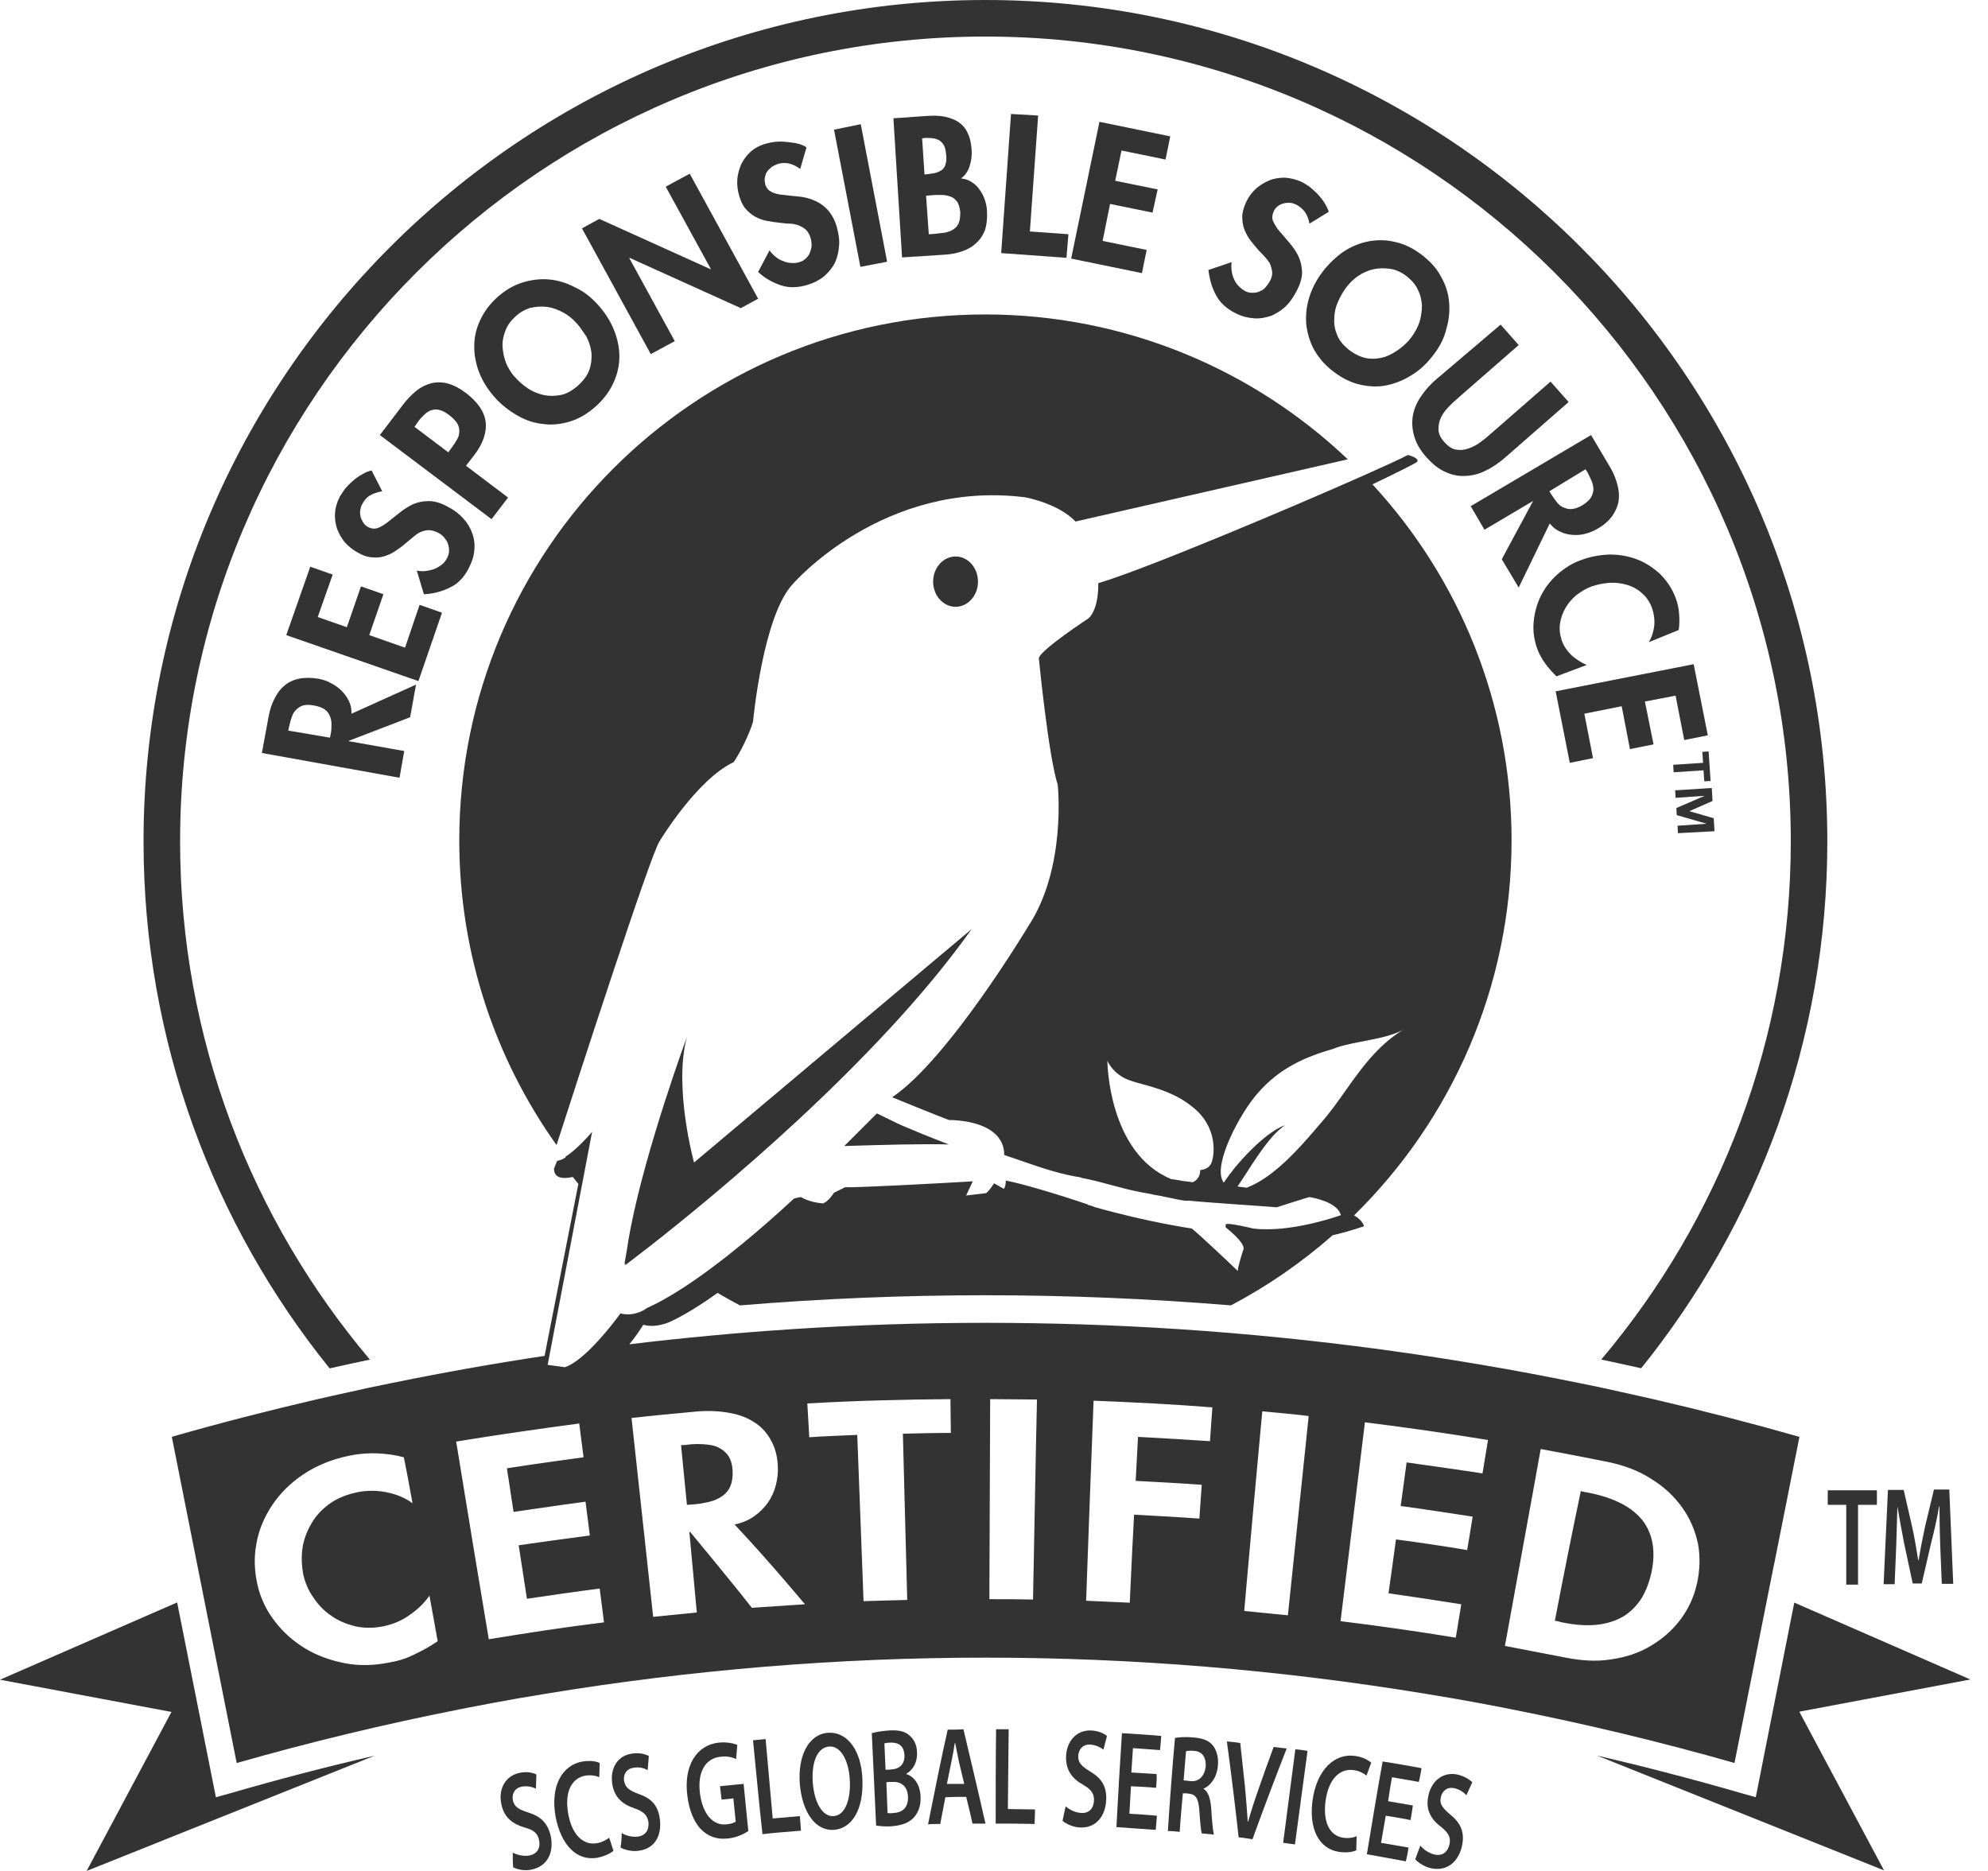 <?xml version="1.0" encoding="UTF-8"?>
<svg xmlns="http://www.w3.org/2000/svg" width="85" height="80" viewBox="0 0 85 80" fill="none">
  <g clip-path="url(#clip0_947_16970)">
    <path d="M14.885 58.335C15.194 58.267 15.504 58.2 15.815 58.135C10.755 52.147 7.7 44.414 7.7 35.979C7.7 17.006 23.152 1.563 42.134 1.563C61.117 1.563 76.568 17.006 76.568 35.979C76.568 44.408 73.523 52.142 68.464 58.133C68.713 58.185 68.96 58.239 69.209 58.293C69.53 58.362 69.851 58.432 70.171 58.505C75.144 52.335 78.13 44.501 78.13 35.979C78.132 16.149 61.974 0 42.134 0C22.294 0 6.137 16.133 6.137 35.979C6.137 44.501 9.118 52.34 14.093 58.51C14.357 58.451 14.621 58.392 14.885 58.335Z" fill="#333333"></path>
    <path d="M43.799 21.258C43.799 21.258 44.741 21.416 45.508 21.912C45.679 22.023 45.842 22.152 45.985 22.3L46.252 22.239L57.627 19.64C53.593 15.808 48.137 13.452 42.133 13.445C29.708 13.445 19.637 23.511 19.637 35.93C19.637 40.787 21.177 45.284 23.796 48.961C24.645 46.327 27.817 36.533 28.195 35.981C28.195 35.981 29.775 33.342 31.372 32.586C31.372 32.586 31.877 31.847 32.196 30.872C32.196 30.872 32.617 26.267 33.928 24.94C33.928 24.94 37.762 20.52 43.798 21.26L43.799 21.258Z" fill="#333333"></path>
    <path d="M17.536 30.668L17.788 29.273L15.031 30.517C15.031 30.315 14.997 30.13 14.913 29.962C14.829 29.794 14.728 29.66 14.594 29.525C14.459 29.391 14.308 29.29 14.14 29.206C13.972 29.105 13.787 29.055 13.602 29.021C13.299 28.971 13.013 28.971 12.778 29.021C12.542 29.072 12.324 29.172 12.156 29.324C11.988 29.458 11.853 29.643 11.735 29.878C11.618 30.097 11.534 30.366 11.483 30.651L11.197 32.197L17.082 33.256L17.284 32.113L14.913 31.693V31.676L17.536 30.668ZM14.14 31.391L14.106 31.542L12.324 31.239L12.357 31.088C12.391 30.937 12.425 30.786 12.475 30.668C12.509 30.534 12.576 30.433 12.66 30.349C12.744 30.265 12.845 30.198 12.963 30.164C13.08 30.13 13.232 30.13 13.417 30.164C13.602 30.198 13.753 30.248 13.854 30.315C13.955 30.382 14.039 30.466 14.089 30.584C14.14 30.685 14.173 30.819 14.173 30.954C14.173 31.088 14.173 31.239 14.14 31.391Z" fill="#333333"></path>
    <path d="M18.898 26.199L17.94 25.863L17.318 27.694L15.788 27.157L16.393 25.409L15.435 25.073L14.829 26.82L13.585 26.383L14.224 24.569L13.266 24.232L12.24 27.157L17.89 29.123L18.898 26.199Z" fill="#333333"></path>
    <path d="M20.024 24.333C20.159 24.064 20.26 23.812 20.277 23.543C20.31 23.291 20.277 23.039 20.192 22.804C20.108 22.569 19.991 22.367 19.806 22.165C19.621 21.964 19.402 21.796 19.133 21.661C18.831 21.493 18.562 21.426 18.326 21.426C18.074 21.426 17.855 21.476 17.654 21.561C17.452 21.661 17.267 21.779 17.099 21.913C16.931 22.048 16.763 22.182 16.611 22.3C16.46 22.418 16.309 22.518 16.174 22.569C16.04 22.619 15.888 22.619 15.737 22.535C15.653 22.485 15.586 22.434 15.535 22.35C15.485 22.266 15.434 22.182 15.418 22.098C15.401 22.014 15.384 21.913 15.401 21.829C15.418 21.729 15.434 21.645 15.485 21.561C15.569 21.392 15.687 21.258 15.838 21.174C15.989 21.09 16.157 21.04 16.342 21.006L15.888 20.115C15.754 20.149 15.619 20.199 15.485 20.283C15.35 20.351 15.216 20.451 15.098 20.552C14.98 20.653 14.863 20.771 14.762 20.888C14.678 21.006 14.594 21.123 14.526 21.241C14.409 21.476 14.341 21.695 14.325 21.93C14.308 22.165 14.341 22.384 14.409 22.602C14.493 22.821 14.594 23.006 14.745 23.191C14.896 23.359 15.081 23.51 15.3 23.628C15.502 23.745 15.687 23.812 15.871 23.829C16.056 23.846 16.224 23.846 16.393 23.796C16.561 23.745 16.729 23.678 16.88 23.577C17.032 23.476 17.2 23.359 17.351 23.224C17.452 23.14 17.553 23.056 17.654 22.972C17.755 22.888 17.855 22.804 17.973 22.754C18.091 22.703 18.209 22.67 18.326 22.67C18.444 22.67 18.578 22.703 18.713 22.77C18.814 22.821 18.915 22.888 18.982 22.972C19.049 23.056 19.116 23.14 19.15 23.241C19.184 23.342 19.201 23.443 19.201 23.543C19.201 23.661 19.167 23.762 19.116 23.863C19.049 23.98 18.982 24.081 18.881 24.148C18.78 24.232 18.679 24.283 18.562 24.333C18.444 24.367 18.326 24.401 18.192 24.417C18.057 24.434 17.939 24.417 17.822 24.401L18.124 25.409C18.528 25.392 18.898 25.291 19.234 25.123C19.57 24.972 19.823 24.703 20.024 24.333Z" fill="#333333"></path>
    <path d="M19.924 16.805C19.655 16.603 19.403 16.469 19.151 16.401C18.916 16.334 18.663 16.334 18.445 16.385C18.209 16.452 17.991 16.553 17.789 16.721C17.587 16.889 17.386 17.09 17.201 17.343L16.242 18.603L21.017 22.199L21.723 21.275L19.924 19.914L20.277 19.46C20.647 18.973 20.816 18.502 20.765 18.048C20.715 17.611 20.429 17.191 19.924 16.805ZM19.554 18.771C19.487 18.889 19.403 19.023 19.302 19.157L19.168 19.342L17.722 18.25L17.84 18.082C17.924 17.948 18.024 17.847 18.125 17.746C18.226 17.645 18.327 17.578 18.428 17.544C18.546 17.511 18.663 17.494 18.781 17.527C18.916 17.561 19.05 17.628 19.201 17.746C19.353 17.863 19.47 17.981 19.538 18.082C19.605 18.2 19.639 18.3 19.639 18.418C19.639 18.536 19.622 18.653 19.554 18.771Z" fill="#333333"></path>
    <path d="M23.472 11.949C23.085 11.915 22.715 11.966 22.329 12.083C21.959 12.201 21.606 12.402 21.269 12.705C20.933 13.007 20.698 13.327 20.529 13.696C20.361 14.049 20.277 14.419 20.277 14.806C20.277 15.192 20.345 15.562 20.496 15.948C20.647 16.318 20.866 16.671 21.169 17.007C21.454 17.326 21.791 17.578 22.144 17.78C22.497 17.982 22.867 18.099 23.253 18.133C23.64 18.183 24.01 18.133 24.397 18.015C24.767 17.898 25.136 17.679 25.473 17.377C25.809 17.074 26.061 16.738 26.229 16.368C26.398 15.999 26.482 15.629 26.482 15.242C26.482 14.856 26.398 14.469 26.246 14.1C26.095 13.713 25.859 13.36 25.574 13.041C25.271 12.705 24.951 12.453 24.582 12.285C24.229 12.1 23.859 11.982 23.472 11.949ZM25.069 14.385C25.187 14.604 25.254 14.839 25.288 15.074C25.305 15.31 25.288 15.545 25.204 15.797C25.12 16.049 24.951 16.267 24.716 16.486C24.464 16.704 24.229 16.839 23.976 16.889C23.724 16.94 23.472 16.94 23.236 16.889C23.001 16.839 22.766 16.738 22.564 16.604C22.362 16.469 22.177 16.301 22.026 16.133C21.858 15.965 21.74 15.747 21.639 15.528C21.555 15.31 21.505 15.074 21.488 14.839C21.471 14.604 21.521 14.369 21.606 14.15C21.69 13.915 21.841 13.713 22.043 13.528C22.244 13.344 22.463 13.226 22.698 13.159C22.934 13.108 23.169 13.091 23.405 13.125C23.64 13.159 23.859 13.243 24.077 13.36C24.296 13.478 24.481 13.629 24.649 13.814C24.8 13.982 24.935 14.184 25.069 14.385Z" fill="#333333"></path>
    <path d="M25.623 9.36L24.883 9.764L27.825 15.141L28.851 14.587L26.9 11.024H26.917L31.675 13.175L32.415 12.772L29.49 7.428L28.464 7.982L30.398 11.511H30.381L25.623 9.36Z" fill="#333333"></path>
    <path d="M32.785 7.36C32.835 7.276 32.903 7.226 32.97 7.159C33.054 7.091 33.138 7.058 33.222 7.024C33.407 6.957 33.575 6.957 33.743 6.991C33.911 7.041 34.063 7.108 34.214 7.226L34.483 6.302C34.365 6.218 34.231 6.167 34.08 6.134C33.928 6.1 33.76 6.083 33.609 6.066C33.457 6.05 33.289 6.05 33.138 6.066C32.987 6.083 32.835 6.117 32.718 6.15C32.482 6.218 32.264 6.335 32.096 6.486C31.927 6.638 31.793 6.823 31.692 7.024C31.608 7.226 31.541 7.444 31.524 7.68C31.507 7.915 31.541 8.15 31.608 8.385C31.675 8.604 31.759 8.789 31.877 8.923C31.995 9.058 32.129 9.175 32.28 9.259C32.432 9.343 32.6 9.41 32.785 9.444C32.97 9.478 33.172 9.511 33.373 9.528C33.491 9.545 33.626 9.562 33.76 9.562C33.895 9.562 34.012 9.595 34.13 9.629C34.248 9.679 34.349 9.73 34.449 9.814C34.533 9.898 34.601 9.999 34.651 10.15C34.685 10.268 34.702 10.385 34.702 10.486C34.702 10.587 34.668 10.688 34.634 10.789C34.601 10.889 34.533 10.973 34.466 11.041C34.382 11.125 34.298 11.175 34.18 11.209C34.063 11.242 33.945 11.259 33.827 11.242C33.71 11.242 33.592 11.209 33.474 11.158C33.356 11.125 33.256 11.057 33.155 10.973C33.054 10.889 32.97 10.805 32.903 10.704L32.415 11.629C32.701 11.898 33.037 12.082 33.39 12.2C33.743 12.318 34.13 12.301 34.517 12.183C34.802 12.099 35.055 11.965 35.256 11.797C35.441 11.629 35.609 11.427 35.71 11.209C35.811 10.973 35.862 10.738 35.879 10.469C35.895 10.2 35.845 9.931 35.761 9.646C35.66 9.326 35.509 9.091 35.34 8.923C35.172 8.755 34.987 8.637 34.769 8.553C34.567 8.469 34.349 8.419 34.13 8.402C33.911 8.385 33.693 8.352 33.508 8.335C33.306 8.318 33.138 8.285 33.003 8.217C32.869 8.15 32.768 8.049 32.718 7.881C32.701 7.797 32.684 7.696 32.701 7.612C32.718 7.528 32.734 7.444 32.785 7.36Z" fill="#333333"></path>
    <path d="M37.93 11.191L36.803 5.31L35.66 5.545L36.787 11.41L37.93 11.191Z" fill="#333333"></path>
    <path d="M41.461 7.092C41.528 6.873 41.562 6.655 41.545 6.436C41.528 6.15 41.478 5.898 41.377 5.697C41.293 5.495 41.158 5.344 40.99 5.226C40.822 5.109 40.62 5.041 40.402 4.991C40.166 4.941 39.914 4.941 39.645 4.957L38.199 5.058L38.569 11.007L40.402 10.889C40.671 10.873 40.923 10.822 41.158 10.738C41.394 10.654 41.596 10.537 41.747 10.385C41.915 10.234 42.033 10.049 42.117 9.831C42.184 9.612 42.218 9.36 42.201 9.058C42.201 8.89 42.167 8.738 42.117 8.57C42.066 8.419 41.999 8.268 41.898 8.133C41.814 7.999 41.696 7.881 41.562 7.797C41.427 7.697 41.259 7.646 41.091 7.629C41.276 7.495 41.394 7.31 41.461 7.092ZM39.427 5.915L39.578 5.898C39.696 5.898 39.813 5.898 39.914 5.915C40.015 5.932 40.099 5.966 40.183 6.016C40.251 6.066 40.318 6.134 40.368 6.234C40.419 6.335 40.435 6.453 40.452 6.604C40.469 6.755 40.469 6.89 40.435 6.991C40.419 7.092 40.368 7.176 40.301 7.243C40.234 7.293 40.15 7.344 40.049 7.377C39.948 7.411 39.813 7.428 39.679 7.444L39.528 7.461L39.427 5.915ZM40.99 9.545C40.94 9.663 40.856 9.747 40.755 9.814C40.654 9.881 40.536 9.915 40.402 9.948C40.267 9.965 40.116 9.982 39.965 9.999L39.712 10.016L39.595 8.369L39.78 8.352C39.931 8.335 40.066 8.335 40.217 8.335C40.368 8.335 40.503 8.352 40.62 8.402C40.755 8.436 40.839 8.52 40.923 8.621C40.99 8.738 41.041 8.873 41.057 9.075C41.057 9.276 41.041 9.427 40.99 9.545Z" fill="#333333"></path>
    <path d="M43.227 4.873L42.807 10.822L45.598 11.024L45.682 10.015L44.034 9.898L44.387 4.94L43.227 4.873Z" fill="#333333"></path>
    <path d="M49.834 6.822L50.036 5.831L47.009 5.209L45.799 11.057L48.825 11.679L49.027 10.687L47.144 10.301L47.463 8.721L49.279 9.091L49.498 8.099L47.682 7.73L47.951 6.436L49.834 6.822Z" fill="#333333"></path>
    <path d="M51.668 11.545C51.718 11.948 51.819 12.318 52.004 12.637C52.172 12.957 52.458 13.209 52.828 13.393C53.097 13.528 53.366 13.595 53.635 13.612C53.887 13.629 54.14 13.578 54.375 13.494C54.593 13.393 54.812 13.259 54.997 13.074C55.182 12.889 55.333 12.654 55.468 12.385C55.619 12.083 55.686 11.814 55.67 11.579C55.653 11.343 55.602 11.125 55.501 10.923C55.401 10.738 55.283 10.553 55.132 10.385C54.997 10.217 54.862 10.066 54.728 9.915C54.593 9.764 54.509 9.612 54.442 9.478C54.375 9.343 54.392 9.192 54.459 9.041C54.493 8.957 54.56 8.873 54.627 8.822C54.694 8.772 54.779 8.722 54.862 8.705C54.947 8.671 55.031 8.671 55.132 8.671C55.232 8.671 55.316 8.705 55.401 8.738C55.569 8.822 55.703 8.94 55.804 9.075C55.888 9.209 55.955 9.377 55.989 9.562L56.813 9.058C56.779 8.94 56.712 8.806 56.628 8.671C56.544 8.537 56.443 8.419 56.342 8.302C56.224 8.184 56.107 8.083 55.989 7.982C55.855 7.898 55.737 7.814 55.619 7.764C55.384 7.663 55.165 7.613 54.93 7.596C54.711 7.596 54.476 7.629 54.274 7.713C54.072 7.797 53.87 7.915 53.702 8.066C53.534 8.217 53.383 8.419 53.282 8.638C53.181 8.856 53.131 9.041 53.114 9.226C53.114 9.411 53.131 9.579 53.181 9.747C53.232 9.898 53.316 10.066 53.417 10.217C53.534 10.368 53.652 10.52 53.786 10.671C53.87 10.772 53.971 10.856 54.056 10.957C54.156 11.057 54.224 11.158 54.291 11.259C54.341 11.377 54.375 11.494 54.392 11.612C54.409 11.73 54.375 11.864 54.308 11.999C54.257 12.099 54.19 12.183 54.123 12.268C54.056 12.351 53.971 12.419 53.87 12.452C53.77 12.503 53.669 12.52 53.568 12.52C53.45 12.52 53.349 12.503 53.248 12.452C53.148 12.402 53.047 12.318 52.963 12.234C52.879 12.15 52.811 12.049 52.761 11.931C52.71 11.831 52.677 11.696 52.66 11.579C52.643 11.461 52.643 11.326 52.66 11.209L51.668 11.545Z" fill="#333333"></path>
    <path d="M59.318 16.469C59.704 16.385 60.057 16.234 60.394 16.015C60.747 15.797 61.033 15.511 61.302 15.158C61.571 14.805 61.756 14.435 61.84 14.066C61.957 13.679 61.991 13.293 61.957 12.906C61.924 12.52 61.806 12.167 61.604 11.814C61.419 11.461 61.134 11.159 60.781 10.89C60.427 10.621 60.057 10.436 59.671 10.352C59.284 10.251 58.897 10.251 58.528 10.318C58.158 10.386 57.788 10.537 57.451 10.755C57.115 10.991 56.812 11.276 56.544 11.629C56.275 11.982 56.09 12.352 55.972 12.738C55.854 13.125 55.821 13.511 55.854 13.898C55.905 14.268 56.005 14.637 56.207 14.99C56.409 15.326 56.678 15.646 57.048 15.914C57.401 16.183 57.788 16.368 58.174 16.452C58.561 16.536 58.948 16.553 59.318 16.469ZM57.182 14.351C57.081 14.116 57.031 13.881 57.048 13.629C57.048 13.394 57.098 13.158 57.199 12.923C57.3 12.688 57.418 12.486 57.552 12.301C57.704 12.1 57.872 11.932 58.074 11.797C58.275 11.663 58.494 11.562 58.729 11.511C58.965 11.461 59.2 11.461 59.435 11.495C59.671 11.528 59.906 11.629 60.125 11.797C60.343 11.965 60.511 12.15 60.612 12.368C60.73 12.587 60.781 12.822 60.797 13.057C60.797 13.293 60.764 13.528 60.696 13.763C60.612 13.999 60.511 14.2 60.36 14.402C60.226 14.587 60.057 14.755 59.856 14.906C59.654 15.057 59.452 15.175 59.217 15.259C58.998 15.326 58.746 15.36 58.494 15.326C58.242 15.293 57.973 15.175 57.72 14.99C57.468 14.805 57.283 14.587 57.182 14.351Z" fill="#333333"></path>
    <path d="M60.983 19.543C61.252 19.846 61.521 20.064 61.807 20.182C62.093 20.316 62.378 20.367 62.664 20.35C62.967 20.333 63.253 20.266 63.538 20.114C63.824 19.98 64.11 19.778 64.379 19.543L67.069 17.19L66.296 16.317L63.774 18.518C63.639 18.636 63.488 18.77 63.32 18.888C63.152 19.022 62.984 19.106 62.799 19.173C62.614 19.241 62.446 19.257 62.261 19.224C62.093 19.207 61.924 19.089 61.756 18.904C61.588 18.72 61.504 18.535 61.504 18.35C61.504 18.165 61.538 17.997 61.622 17.829C61.706 17.661 61.824 17.51 61.975 17.358C62.126 17.207 62.278 17.073 62.412 16.955L64.934 14.754L64.161 13.88L61.454 16.182C61.168 16.417 60.949 16.669 60.764 16.938C60.579 17.207 60.462 17.476 60.411 17.762C60.361 18.047 60.378 18.333 60.462 18.636C60.546 18.938 60.714 19.241 60.983 19.543Z" fill="#333333"></path>
    <path d="M64.211 23.913L64.934 25.123L66.262 22.384C66.397 22.552 66.548 22.669 66.716 22.736C66.884 22.821 67.053 22.854 67.237 22.871C67.422 22.888 67.607 22.871 67.792 22.821C67.977 22.77 68.145 22.703 68.314 22.602C68.583 22.451 68.784 22.266 68.936 22.064C69.07 21.863 69.171 21.644 69.205 21.426C69.238 21.207 69.222 20.972 69.154 20.72C69.087 20.468 68.986 20.216 68.835 19.964L68.028 18.602L62.883 21.644L63.471 22.652L65.539 21.426V21.443L64.211 23.913ZM67.792 20.065L67.876 20.199C67.944 20.333 68.011 20.468 68.061 20.585C68.112 20.72 68.129 20.838 68.129 20.955C68.112 21.073 68.078 21.191 68.011 21.291C67.944 21.392 67.826 21.493 67.675 21.594C67.507 21.695 67.372 21.745 67.237 21.762C67.12 21.779 67.002 21.762 66.884 21.711C66.767 21.678 66.666 21.594 66.582 21.493C66.498 21.392 66.414 21.274 66.33 21.14L66.246 21.006L67.792 20.065Z" fill="#333333"></path>
    <path d="M66.077 28.383C66.211 28.567 66.379 28.752 66.548 28.92L67.842 28.433C67.607 28.332 67.405 28.198 67.203 28.03C67.018 27.845 66.867 27.643 66.783 27.408C66.699 27.156 66.665 26.921 66.699 26.669C66.733 26.433 66.817 26.198 66.934 25.996C67.052 25.795 67.203 25.61 67.405 25.442C67.607 25.291 67.826 25.156 68.061 25.072C68.313 24.988 68.565 24.938 68.817 24.921C69.07 24.904 69.322 24.938 69.557 25.005C69.793 25.072 70.011 25.19 70.196 25.358C70.398 25.526 70.532 25.727 70.633 25.996C70.717 26.232 70.751 26.484 70.734 26.736C70.701 26.988 70.633 27.24 70.499 27.458L71.777 26.938C71.81 26.702 71.81 26.484 71.793 26.248C71.777 26.013 71.726 25.778 71.642 25.559C71.491 25.156 71.255 24.82 70.97 24.534C70.667 24.265 70.347 24.047 69.978 23.913C69.624 23.778 69.221 23.711 68.817 23.711C68.414 23.728 68.01 23.795 67.607 23.946C67.22 24.081 66.884 24.299 66.581 24.568C66.279 24.837 66.043 25.156 65.875 25.492C65.707 25.845 65.606 26.215 65.573 26.601C65.539 26.988 65.589 27.374 65.741 27.778C65.825 27.996 65.942 28.198 66.077 28.383Z" fill="#333333"></path>
    <path d="M69.691 32.03L70.7 31.829L70.33 29.997L71.642 29.745L72.012 31.644L73.02 31.442L72.415 28.4L66.514 29.56L67.119 32.618L68.111 32.417L67.741 30.518L69.338 30.198L69.691 32.03Z" fill="#333333"></path>
    <path d="M72.785 32.148L72.819 32.618L71.541 32.702L71.558 33.022L72.836 32.938L72.869 33.408L73.138 33.391L73.054 32.131L72.785 32.148Z" fill="#333333"></path>
    <path d="M73.189 33.693L71.625 33.794L71.642 34.114L72.886 34.029L71.675 34.55L71.692 34.853L72.97 35.223L71.726 35.307L71.743 35.626L73.306 35.542L73.273 34.987L72.23 34.685L73.222 34.248L73.189 33.693Z" fill="#333333"></path>
    <path d="M9.231 76.848L7.574 68.518L0 71.823L7.331 73.201L3.704 79.999L16.02 75.07C13.948 75.549 11.887 76.085 9.836 76.68L9.231 76.848Z" fill="#333333"></path>
    <path d="M76.961 73.196L76.954 73.185L84.246 71.813L76.717 68.526L75.071 76.847L74.466 76.678C72.419 76.085 70.361 75.549 68.295 75.07L80.554 79.975L76.937 73.2L76.961 73.195V73.196Z" fill="#333333"></path>
    <path d="M66.783 69.37C67.355 69.487 67.859 69.521 68.296 69.471C68.734 69.42 69.087 69.302 69.406 69.118C69.709 68.933 69.961 68.681 70.163 68.378C70.364 68.059 70.499 67.706 70.6 67.286C70.802 66.378 70.684 65.622 70.247 65.034C69.793 64.446 69.019 64.043 67.91 63.824C67.809 63.807 67.691 63.79 67.59 63.757C67.203 65.605 66.834 67.454 66.481 69.302C66.581 69.319 66.682 69.336 66.783 69.37Z" fill="#333333"></path>
    <path d="M31.137 62.245C31.036 62.093 30.885 61.976 30.716 61.892C30.548 61.807 30.346 61.774 30.111 61.757C29.893 61.74 29.64 61.74 29.388 61.774C29.304 61.791 29.203 61.791 29.119 61.791C29.203 62.631 29.287 63.488 29.371 64.345C29.455 64.345 29.54 64.328 29.623 64.328C29.893 64.311 30.128 64.261 30.346 64.211C30.565 64.16 30.75 64.059 30.901 63.959C31.053 63.841 31.17 63.706 31.238 63.522C31.305 63.354 31.338 63.135 31.322 62.866C31.305 62.597 31.238 62.396 31.137 62.245Z" fill="#333333"></path>
    <path d="M75.859 66.868L76.938 61.438C74.882 60.852 72.814 60.319 70.739 59.838C70.267 59.729 69.794 59.625 69.322 59.521C68.997 59.45 68.673 59.375 68.347 59.306C68.088 59.25 67.829 59.202 67.57 59.148C61.897 57.985 56.172 57.214 50.427 56.835C44.904 56.472 39.365 56.472 33.842 56.835C31.527 56.988 29.215 57.202 26.908 57.481C27.135 57.202 27.305 56.956 27.404 56.805C27.468 56.708 27.505 56.647 27.505 56.647C28.144 56.815 28.766 56.462 28.766 56.462C29.035 56.333 29.314 56.177 29.6 56.002C29.955 55.787 30.318 55.543 30.681 55.283C30.994 55.468 31.313 55.646 31.636 55.817C38.624 55.239 45.644 55.239 52.631 55.817C54.2 54.989 55.659 53.979 56.981 52.817C57.754 52.641 58.324 52.429 58.324 52.429C58.255 52.233 58.09 52.083 57.895 51.969C62.052 47.889 64.629 42.21 64.629 35.927C64.629 30.058 62.375 24.715 58.682 20.71C59.816 20.167 60.567 19.789 60.594 19.744C60.695 19.576 60.207 19.458 60.207 19.458L60.162 19.47C59.923 19.601 59.249 19.912 58.318 20.325C55.109 21.75 48.863 24.38 46.957 24.936C46.957 24.936 47.007 25.978 46.553 26.432C46.553 26.432 44.451 27.81 44.418 28.146C44.418 28.146 44.821 32.297 45.225 33.557C45.225 33.557 45.611 37.12 43.964 39.607C43.964 39.607 40.551 45.304 38.146 46.917C38.146 46.917 38.615 47.11 39.15 47.325C39.71 47.552 40.342 47.806 40.584 47.892C40.584 47.892 41.857 47.865 42.531 48.467C42.773 48.683 42.938 48.979 42.938 49.388C43.249 49.49 43.56 49.599 43.873 49.707C44.641 49.971 45.416 50.226 46.217 50.345L46.234 50.362C47.226 50.547 48.083 50.883 49.193 51.051C49.344 51.102 49.596 51.118 49.764 51.169C50 51.202 50.689 51.387 50.824 51.337C51.362 51.404 54.27 51.589 54.59 51.623C54.59 51.623 55.784 51.236 55.985 51.186C55.985 51.186 56.814 51.303 57.178 51.693C57.25 51.77 57.305 51.858 57.331 51.959C57.331 51.959 55.212 52.732 53.581 52.53C53.581 52.53 52.421 52.244 52.404 52.362V52.48C52.404 52.48 53.279 53.152 53.161 53.437C53.161 53.437 53.065 53.718 52.996 53.979C52.957 54.126 52.925 54.266 52.925 54.345C52.925 54.345 52.036 53.496 51.417 52.933C51.229 52.762 51.064 52.617 50.958 52.53C50.958 52.53 49.092 52.261 46.839 51.623L46.738 51.589C46.671 51.555 46.587 51.538 46.519 51.522V51.505C45.292 51.085 43.661 50.597 43.005 50.48C43.005 50.648 42.972 50.782 42.921 50.833L42.501 50.597C42.501 50.597 42.316 50.9 42.165 51.017L42.054 51.031L41.307 51.118L41.329 51.073L41.593 50.513C39.878 50.614 36.7 50.782 36.129 50.766L35.658 51.001C35.658 51.001 35.456 51.337 35.204 51.455C35.204 51.455 34.666 51.438 34.246 51.186C34.145 51.202 34.044 51.219 33.943 51.253C33.42 51.739 31.604 53.412 29.75 54.701C29.04 55.195 28.324 55.632 27.672 55.925C27.672 55.925 27.167 56.328 26.528 56.16C26.528 56.16 26.473 56.237 26.379 56.361C26.263 56.516 26.084 56.745 25.871 56.995C25.676 57.224 25.454 57.472 25.22 57.699C24.864 58.047 24.487 58.348 24.156 58.46L23.416 58.36L23.495 57.944L23.616 57.308L23.729 56.719L24.931 50.418L25.301 48.475L25.316 48.394C25.316 48.394 24.711 49.127 24.168 49.465C24.174 49.473 24.181 49.482 24.188 49.49C24.058 49.567 23.934 49.623 23.82 49.638C23.735 49.856 23.685 49.974 23.685 49.974C23.702 50.327 23.954 50.394 24.29 50.361C24.358 50.344 24.425 50.344 24.492 50.327C24.593 50.461 24.795 50.697 24.727 50.629L23.525 56.75L23.409 57.34L23.285 57.976C21.084 58.307 18.89 58.699 16.704 59.146C16.386 59.212 16.069 59.276 15.752 59.343C15.482 59.4 15.211 59.462 14.94 59.523C14.473 59.625 14.004 59.727 13.538 59.837C11.465 60.317 9.4 60.848 7.346 61.437L8.425 66.863L10.12 75.385C13.262 74.487 16.432 73.726 19.619 73.096C19.73 73.074 19.84 73.05 19.951 73.029C20.674 72.887 21.397 72.755 22.12 72.627C22.138 72.624 22.157 72.62 22.175 72.617C22.558 72.55 22.944 72.487 23.327 72.424C29.558 71.398 35.848 70.879 42.131 70.879C48.414 70.879 54.699 71.398 60.923 72.42C61.319 72.486 61.714 72.55 62.109 72.618C62.142 72.624 62.176 72.63 62.21 72.635C62.881 72.753 63.551 72.877 64.221 73.007C64.349 73.032 64.476 73.059 64.604 73.084C67.809 73.716 70.998 74.481 74.161 75.383L75.856 66.865L75.859 66.868ZM50.07 50.414C47.364 49.288 47.347 45.356 47.347 45.356C47.347 45.356 47.532 45.827 48.103 46.112C48.159 46.139 48.224 46.164 48.292 46.19C48.396 46.227 48.51 46.262 48.636 46.299C49.206 46.46 49.976 46.638 50.681 47.105C50.782 47.173 50.881 47.243 50.978 47.324C52.038 48.147 51.937 49.29 51.819 49.66C51.718 50.029 51.315 50.029 51.315 50.029C51.315 50.029 51.348 50.399 50.995 50.55C50.76 50.517 50.592 50.5 50.592 50.5C50.457 50.478 50.351 50.456 50.242 50.438C50.187 50.429 50.131 50.421 50.07 50.416V50.414ZM53.299 50.784C53.243 50.777 53.191 50.77 53.139 50.764C53.065 50.754 52.991 50.744 52.912 50.733C52.981 50.633 53.051 50.525 53.126 50.413C53.647 49.614 54.284 48.554 54.946 48.112C54.516 48.258 53.985 48.678 53.494 49.166C53.238 49.419 52.996 49.688 52.782 49.95C52.639 50.127 52.51 50.297 52.401 50.455C52.374 50.493 52.347 50.532 52.324 50.567C52.303 50.54 52.286 50.512 52.271 50.481C52.081 50.098 52.271 49.372 52.603 48.638C52.927 47.92 53.384 47.193 53.753 46.771C54.711 45.645 55.871 45.175 56.981 44.855C57.838 44.502 59.335 44.469 60.108 43.965C59.58 44.27 59.143 44.647 58.756 45.062C57.89 45.991 57.283 47.104 56.493 47.998C55.994 48.581 55.365 49.329 54.664 49.929C54.282 50.255 53.88 50.534 53.463 50.718C53.408 50.744 53.354 50.767 53.299 50.789V50.784ZM68.683 62.497C69.423 62.648 70.062 62.883 70.6 63.236C71.155 63.572 71.592 63.993 71.928 64.463C72.264 64.934 72.483 65.455 72.6 66.009C72.701 66.564 72.685 67.152 72.55 67.74C72.416 68.328 72.163 68.849 71.81 69.303C71.457 69.757 71.037 70.109 70.549 70.395C70.062 70.681 69.507 70.866 68.901 70.95C68.296 71.051 67.657 71.017 66.968 70.883C66.094 70.715 65.219 70.546 64.345 70.378C64.663 68.621 64.987 66.851 65.31 65.08C65.426 64.446 65.54 63.814 65.655 63.181C65.729 62.774 65.803 62.366 65.875 61.959C66.188 62.015 66.501 62.075 66.812 62.134C67.319 62.23 67.826 62.327 68.328 62.428C68.446 62.452 68.565 62.475 68.683 62.499V62.497ZM10.962 66.009C11.063 65.421 11.299 64.866 11.635 64.362C11.971 63.858 12.425 63.404 12.98 63.035C13.535 62.665 14.191 62.396 14.93 62.245C15.179 62.193 15.426 62.163 15.67 62.149C15.823 62.141 15.974 62.137 16.124 62.144C16.527 62.161 16.897 62.211 17.267 62.312C17.378 62.848 17.476 63.386 17.573 63.922C17.595 64.041 17.617 64.159 17.639 64.278C17.32 64.043 16.95 63.892 16.529 63.808C16.109 63.724 15.689 63.724 15.268 63.808C14.797 63.909 14.394 64.077 14.075 64.312C13.755 64.547 13.486 64.833 13.301 65.169C13.116 65.488 12.982 65.841 12.931 66.211C12.881 66.581 12.898 66.95 12.965 67.32C13.049 67.673 13.183 68.009 13.402 68.311C13.604 68.614 13.856 68.883 14.159 69.084C14.461 69.303 14.797 69.437 15.184 69.538C15.571 69.622 15.974 69.622 16.395 69.538C16.798 69.454 17.168 69.303 17.521 69.051C17.858 68.816 18.143 68.547 18.362 68.227C18.48 68.883 18.597 69.538 18.715 70.177C18.395 70.395 18.059 70.58 17.74 70.731C17.42 70.899 17.05 71.017 16.664 71.084C15.991 71.219 15.352 71.236 14.747 71.118C14.142 71 13.57 70.799 13.066 70.496C12.561 70.194 12.124 69.807 11.771 69.353C11.401 68.883 11.149 68.362 11.014 67.79C10.88 67.202 10.846 66.614 10.964 66.009H10.962ZM20.899 70.093C20.672 68.733 20.445 67.377 20.221 66.023C20.126 65.441 20.032 64.856 19.936 64.275C19.875 63.909 19.816 63.542 19.756 63.178C19.687 62.759 19.618 62.342 19.551 61.924C19.535 61.83 19.519 61.736 19.503 61.64C21.252 61.354 23.001 61.102 24.766 60.867C24.833 61.354 24.884 61.825 24.951 62.312C23.841 62.463 22.748 62.615 21.672 62.783C21.725 63.1 21.772 63.418 21.819 63.736C21.864 64.04 21.91 64.344 21.958 64.648C22.278 64.601 22.597 64.554 22.918 64.508C23.625 64.406 24.331 64.303 25.035 64.211C25.102 64.698 25.153 65.169 25.22 65.656C25.091 65.673 24.959 65.692 24.83 65.708C24.403 65.766 23.974 65.823 23.546 65.881C23.162 65.933 22.779 65.989 22.397 66.044C22.323 66.055 22.249 66.065 22.177 66.076C22.249 66.55 22.322 67.016 22.394 67.48C22.439 67.774 22.485 68.068 22.53 68.362C23.556 68.211 24.598 68.059 25.64 67.925C25.708 68.412 25.758 68.883 25.825 69.37C24.178 69.572 22.53 69.824 20.899 70.093ZM32.147 68.748C31.909 68.444 31.668 68.142 31.424 67.841C30.866 67.147 30.298 66.46 29.728 65.77C29.654 65.681 29.581 65.592 29.508 65.505H29.474C29.484 65.618 29.496 65.73 29.506 65.844C29.566 66.508 29.629 67.174 29.691 67.841C29.726 68.211 29.761 68.579 29.793 68.95C29.171 69.017 28.549 69.068 27.927 69.135C27.882 68.703 27.833 68.273 27.786 67.841C27.737 67.384 27.687 66.928 27.638 66.473C27.424 64.522 27.211 62.573 27.002 60.632C27.893 60.531 28.801 60.447 29.692 60.363C30.197 60.312 30.668 60.329 31.088 60.396C31.525 60.464 31.878 60.581 32.198 60.783C32.517 60.968 32.753 61.22 32.938 61.539C33.123 61.858 33.24 62.228 33.257 62.699C33.274 62.968 33.24 63.236 33.173 63.505C33.106 63.774 32.988 64.026 32.837 64.245C32.685 64.463 32.483 64.665 32.248 64.833C32.013 65.001 31.727 65.118 31.407 65.186C31.419 65.198 31.429 65.209 31.441 65.221C32.245 66.076 33.017 66.952 33.776 67.841C33.992 68.093 34.205 68.343 34.419 68.597L32.149 68.748H32.147ZM36.922 68.463C36.916 68.256 36.907 68.048 36.899 67.841C36.848 66.458 36.794 65.075 36.742 63.692C36.712 62.912 36.682 62.132 36.653 61.354C35.964 61.388 35.291 61.405 34.602 61.455C34.568 60.968 34.552 60.48 34.518 60.01C36.552 59.892 38.604 59.842 40.638 59.825C40.638 60.312 40.655 60.8 40.655 61.27C39.982 61.27 39.293 61.287 38.604 61.304C38.622 61.941 38.637 62.576 38.654 63.213C38.693 64.755 38.733 66.298 38.775 67.841C38.78 68.031 38.785 68.222 38.79 68.412C38.168 68.429 37.546 68.446 36.924 68.463H36.922ZM44.169 68.395C43.547 68.379 42.925 68.379 42.303 68.379C42.303 68.199 42.303 68.021 42.304 67.841C42.314 66.028 42.319 64.218 42.326 62.41C42.33 61.547 42.331 60.684 42.336 59.825C43.009 59.825 43.664 59.842 44.337 59.842C44.32 60.58 44.305 61.316 44.29 62.052C44.25 63.981 44.213 65.908 44.179 67.841C44.176 68.026 44.172 68.211 44.169 68.395ZM48.305 68.53C47.683 68.496 47.061 68.48 46.439 68.446C46.446 68.244 46.454 68.043 46.461 67.841C46.533 65.787 46.609 63.739 46.689 61.687C46.713 61.089 46.735 60.492 46.758 59.892C48.456 59.959 50.138 60.043 51.836 60.178C51.811 60.554 51.784 60.922 51.758 61.294C51.75 61.403 51.743 61.512 51.735 61.623C50.772 61.561 49.823 61.5 48.889 61.452C48.811 61.448 48.734 61.443 48.658 61.438C48.658 61.448 48.658 61.46 48.656 61.47C48.623 62.082 48.591 62.709 48.557 63.32C49.499 63.371 50.44 63.421 51.382 63.488C51.348 63.976 51.315 64.446 51.281 64.934C50.356 64.866 49.415 64.816 48.49 64.766C48.434 65.796 48.382 66.816 48.337 67.841C48.327 68.071 48.315 68.3 48.305 68.53ZM55.064 69.068C54.442 69 53.82 68.95 53.198 68.883C53.228 68.535 53.26 68.189 53.29 67.841C53.484 65.661 53.68 63.478 53.884 61.289C53.912 60.974 53.941 60.66 53.971 60.346C54.644 60.413 55.299 60.464 55.955 60.548C55.927 60.822 55.898 61.097 55.869 61.371C55.642 63.527 55.419 65.683 55.194 67.841C55.15 68.249 55.109 68.659 55.066 69.068H55.064ZM57.317 69.32C57.379 68.826 57.438 68.333 57.499 67.841C57.756 65.745 58.01 63.653 58.269 61.557C58.299 61.31 58.329 61.065 58.359 60.816C60.125 61.035 61.873 61.287 63.622 61.573C63.538 62.043 63.471 62.531 63.387 63.001C62.83 62.915 62.277 62.835 61.726 62.756C61.196 62.68 60.668 62.606 60.142 62.531L59.889 64.396C60.915 64.53 61.941 64.698 62.966 64.85C62.882 65.337 62.815 65.808 62.731 66.278C61.722 66.11 60.713 65.959 59.688 65.824C59.599 66.501 59.499 67.167 59.409 67.841C59.395 67.937 59.382 68.031 59.368 68.127C60.411 68.278 61.436 68.429 62.479 68.597C62.395 69.068 62.328 69.555 62.243 70.025C60.612 69.757 58.965 69.521 57.317 69.32Z" fill="#333333"></path>
    <path d="M22.597 77.504C22.177 77.369 21.992 77.269 21.924 76.966C21.891 76.731 21.975 76.462 22.311 76.395C22.58 76.344 22.799 76.428 22.916 76.479C22.916 76.277 22.933 76.075 22.933 75.874C22.765 75.79 22.513 75.739 22.21 75.806C21.588 75.941 21.302 76.512 21.437 77.151C21.555 77.722 21.924 77.991 22.429 78.142C22.816 78.243 23.001 78.394 23.051 78.697C23.118 79.016 22.967 79.268 22.648 79.336C22.395 79.386 22.126 79.319 21.924 79.218C21.924 79.436 21.924 79.638 21.941 79.84C22.11 79.941 22.446 80.008 22.732 79.941C23.438 79.789 23.673 79.184 23.555 78.546C23.438 77.974 23.135 77.672 22.597 77.504Z" fill="#333333"></path>
    <path d="M25.522 78.814C24.917 78.915 24.446 78.427 24.295 77.553C24.127 76.612 24.446 76.024 25.035 75.923C25.27 75.89 25.472 75.923 25.623 75.99C25.623 75.789 25.64 75.587 25.64 75.386C25.522 75.318 25.27 75.268 24.917 75.318C24.026 75.47 23.521 76.377 23.757 77.688C23.992 78.898 24.665 79.587 25.539 79.436C25.875 79.368 26.128 79.234 26.229 79.133C26.161 78.948 26.111 78.746 26.044 78.579C25.926 78.679 25.724 78.78 25.522 78.814Z" fill="#333333"></path>
    <path d="M27.322 76.714C26.918 76.563 26.733 76.445 26.683 76.143C26.649 75.907 26.75 75.639 27.087 75.588C27.355 75.538 27.574 75.622 27.692 75.689C27.709 75.487 27.725 75.286 27.742 75.084C27.574 75 27.339 74.933 27.019 74.983C26.397 75.067 26.078 75.622 26.178 76.277C26.263 76.849 26.616 77.151 27.12 77.319C27.507 77.454 27.675 77.605 27.725 77.907C27.759 78.243 27.608 78.479 27.288 78.529C27.036 78.563 26.767 78.495 26.582 78.378C26.582 78.596 26.565 78.798 26.532 78.999C26.717 79.1 27.036 79.184 27.322 79.134C28.045 79.033 28.297 78.428 28.213 77.79C28.146 77.218 27.86 76.899 27.322 76.714Z" fill="#333333"></path>
    <path d="M30.785 76.377C30.802 76.562 30.835 76.764 30.852 76.949C31.02 76.932 31.188 76.915 31.356 76.898C31.39 77.218 31.424 77.554 31.457 77.89C31.39 77.94 31.256 77.99 31.071 78.007C30.499 78.075 30.045 77.587 29.927 76.68C29.81 75.739 30.18 75.184 30.802 75.117C31.104 75.083 31.306 75.134 31.474 75.218C31.491 75.016 31.508 74.814 31.524 74.613C31.373 74.546 31.087 74.478 30.734 74.512C29.776 74.613 29.221 75.52 29.389 76.781C29.456 77.385 29.675 77.906 29.961 78.209C30.28 78.528 30.65 78.663 31.121 78.612C31.491 78.579 31.827 78.411 31.995 78.293C31.928 77.621 31.861 76.949 31.794 76.276C31.457 76.31 31.121 76.344 30.785 76.377Z" fill="#333333"></path>
    <path d="M33.038 77.756C32.937 76.63 32.836 75.487 32.735 74.361C32.55 74.378 32.365 74.395 32.197 74.412C32.332 75.756 32.45 77.084 32.601 78.428C33.139 78.361 33.694 78.327 34.248 78.277C34.232 78.058 34.215 77.857 34.198 77.655C33.811 77.689 33.425 77.722 33.038 77.756Z" fill="#333333"></path>
    <path d="M35.409 74.092C34.585 74.142 34.098 75.067 34.199 76.293C34.3 77.47 34.854 78.293 35.645 78.243C36.418 78.192 36.939 77.386 36.872 76.041C36.822 74.899 36.267 74.041 35.409 74.092ZM35.645 77.655C35.157 77.688 34.821 77.066 34.754 76.243C34.686 75.403 34.922 74.714 35.46 74.68C35.981 74.647 36.3 75.352 36.334 76.109C36.384 76.949 36.132 77.621 35.645 77.655Z" fill="#333333"></path>
    <path d="M38.755 75.857V75.84C39.058 75.672 39.226 75.319 39.209 74.949C39.209 74.613 39.074 74.361 38.889 74.21C38.688 74.025 38.435 73.975 38.049 73.991C37.746 74.008 37.444 74.058 37.275 74.109C37.343 75.42 37.393 76.747 37.46 78.058C37.578 78.075 37.797 78.109 38.082 78.092C38.587 78.058 38.906 77.924 39.108 77.672C39.276 77.47 39.377 77.184 39.36 76.831C39.343 76.277 39.058 75.957 38.755 75.857ZM37.864 75.672C37.847 75.302 37.83 74.932 37.813 74.546C37.864 74.529 37.965 74.512 38.116 74.512C38.452 74.512 38.654 74.68 38.671 75.05C38.688 75.403 38.486 75.638 38.133 75.655C38.049 75.672 37.948 75.672 37.864 75.672ZM38.217 77.52C38.099 77.537 38.015 77.537 37.948 77.52C37.931 77.083 37.914 76.647 37.898 76.21C37.982 76.193 38.066 76.193 38.15 76.193C38.52 76.176 38.805 76.361 38.822 76.831C38.839 77.319 38.553 77.504 38.217 77.52Z" fill="#333333"></path>
    <path d="M40.52 73.958C40.218 75.303 39.949 76.664 39.68 78.008C39.848 77.991 40.033 77.991 40.201 77.991C40.268 77.622 40.352 77.235 40.419 76.849C40.722 76.832 41.025 76.832 41.311 76.832C41.411 77.218 41.495 77.588 41.58 77.975H42.135C41.832 76.63 41.512 75.286 41.193 73.941C40.974 73.958 40.739 73.958 40.52 73.958ZM40.487 76.277C40.554 75.958 40.621 75.622 40.688 75.286C40.739 75.05 40.789 74.765 40.823 74.53H40.84C40.89 74.765 40.941 75.034 40.991 75.286C41.075 75.622 41.142 75.941 41.227 76.277H40.487Z" fill="#333333"></path>
    <path d="M43.127 73.941H42.589C42.572 75.286 42.572 76.63 42.572 77.975C43.127 77.975 43.682 77.975 44.237 77.991C44.237 77.773 44.254 77.571 44.254 77.37C43.867 77.37 43.48 77.353 43.093 77.353C43.11 76.21 43.11 75.084 43.127 73.941Z" fill="#333333"></path>
    <path d="M46.607 74.597C46.876 74.613 47.077 74.731 47.178 74.815C47.229 74.613 47.279 74.429 47.33 74.227C47.178 74.109 46.96 74.008 46.64 73.992C46.018 73.975 45.598 74.462 45.581 75.118C45.564 75.689 45.85 76.059 46.304 76.311C46.657 76.512 46.792 76.697 46.775 77C46.758 77.319 46.573 77.537 46.237 77.521C45.968 77.504 45.732 77.386 45.564 77.235C45.514 77.437 45.48 77.638 45.43 77.857C45.581 77.991 45.884 78.126 46.169 78.142C46.892 78.176 47.262 77.621 47.296 76.983C47.33 76.412 47.111 76.042 46.623 75.756C46.254 75.521 46.085 75.386 46.102 75.067C46.119 74.832 46.27 74.58 46.607 74.597Z" fill="#333333"></path>
    <path d="M47.734 78.126C48.289 78.159 48.861 78.21 49.416 78.243C49.432 78.041 49.449 77.84 49.466 77.638C49.08 77.605 48.676 77.571 48.289 77.554C48.306 77.168 48.34 76.764 48.356 76.378C48.71 76.395 49.08 76.411 49.432 76.445C49.449 76.243 49.466 76.042 49.449 75.857C49.096 75.84 48.726 75.806 48.373 75.79C48.39 75.437 48.424 75.101 48.441 74.748C48.827 74.781 49.214 74.798 49.601 74.832C49.617 74.63 49.634 74.428 49.651 74.227C49.096 74.176 48.525 74.143 47.97 74.109C47.886 75.437 47.802 76.781 47.734 78.126Z" fill="#333333"></path>
    <path d="M51.045 74.294C50.743 74.26 50.44 74.277 50.238 74.311C50.12 75.638 50.02 76.949 49.935 78.293C50.104 78.293 50.272 78.31 50.44 78.327C50.474 77.772 50.524 77.235 50.575 76.68C50.675 76.68 50.759 76.68 50.843 76.697C51.129 76.73 51.247 76.898 51.281 77.436C51.314 77.94 51.348 78.276 51.382 78.394C51.55 78.411 51.735 78.428 51.903 78.445C51.852 78.276 51.819 77.806 51.785 77.302C51.751 76.915 51.667 76.613 51.466 76.495V76.478C51.735 76.361 52.02 76.041 52.071 75.52C52.105 75.184 52.037 74.899 51.903 74.697C51.735 74.445 51.466 74.327 51.045 74.294ZM51.55 75.554C51.499 75.941 51.264 76.193 50.911 76.159C50.81 76.142 50.709 76.142 50.608 76.125C50.642 75.705 50.675 75.285 50.709 74.882C50.776 74.865 50.877 74.848 51.045 74.865C51.382 74.882 51.583 75.117 51.55 75.554Z" fill="#333333"></path>
    <path d="M54.458 74.697C54.239 75.285 54.021 75.89 53.819 76.478C53.651 76.949 53.499 77.42 53.365 77.89H53.348C53.315 77.386 53.281 76.915 53.23 76.394C53.163 75.773 53.096 75.151 53.029 74.529C52.844 74.496 52.642 74.479 52.457 74.462C52.642 75.823 52.81 77.201 52.961 78.562C53.163 78.579 53.348 78.613 53.55 78.646C54.021 77.352 54.508 76.058 55.013 74.764C54.828 74.748 54.643 74.714 54.458 74.697Z" fill="#333333"></path>
    <path d="M54.863 78.797C55.031 78.814 55.2 78.848 55.368 78.865C55.553 77.52 55.721 76.192 55.906 74.865C55.721 74.831 55.553 74.814 55.385 74.798C55.216 76.125 55.031 77.47 54.863 78.797Z" fill="#333333"></path>
    <path d="M57.888 75.689C58.123 75.722 58.308 75.823 58.426 75.924C58.493 75.739 58.56 75.554 58.628 75.369C58.527 75.285 58.308 75.134 57.955 75.084C57.081 74.949 56.307 75.655 56.122 76.966C55.954 78.176 56.375 79.05 57.249 79.184C57.585 79.234 57.854 79.184 57.989 79.117C57.989 78.932 58.005 78.73 58.005 78.512C57.871 78.579 57.636 78.613 57.434 78.579C56.828 78.495 56.559 77.873 56.677 76.999C56.812 76.041 57.299 75.605 57.888 75.689Z" fill="#333333"></path>
    <path d="M59.519 75.992C59.906 76.059 60.276 76.126 60.663 76.193C60.713 76.008 60.747 75.807 60.78 75.605C60.226 75.504 59.671 75.403 59.116 75.319C58.88 76.63 58.662 77.958 58.443 79.285C58.998 79.386 59.553 79.487 60.108 79.588C60.158 79.403 60.192 79.201 60.226 79C59.839 78.932 59.435 78.865 59.049 78.798C59.116 78.411 59.183 78.025 59.25 77.638C59.603 77.689 59.957 77.756 60.31 77.823C60.343 77.638 60.377 77.437 60.41 77.201C60.057 77.134 59.704 77.084 59.351 77.017C59.402 76.68 59.452 76.328 59.519 75.992Z" fill="#333333"></path>
    <path d="M61.067 76.814C60.949 77.386 61.184 77.789 61.605 78.108C61.924 78.36 62.042 78.562 61.974 78.865C61.907 79.184 61.672 79.369 61.352 79.301C61.1 79.251 60.865 79.083 60.73 78.915C60.663 79.1 60.579 79.301 60.512 79.503C60.646 79.654 60.932 79.839 61.218 79.89C61.924 80.024 62.378 79.553 62.513 78.915C62.63 78.36 62.462 77.957 62.025 77.604C61.689 77.319 61.537 77.15 61.605 76.848C61.655 76.613 61.84 76.394 62.176 76.461C62.428 76.512 62.613 76.663 62.697 76.764C62.782 76.579 62.866 76.394 62.95 76.209C62.815 76.075 62.597 75.941 62.294 75.873C61.672 75.756 61.184 76.176 61.067 76.814Z" fill="#333333"></path>
    <path d="M78.939 67.757H79.443V64.345H80.25V63.724H78.148V64.345H78.939V67.757Z" fill="#333333"></path>
    <path d="M81.075 66.127C81.092 65.573 81.109 64.934 81.126 64.413C81.21 64.917 81.311 65.455 81.411 65.976L81.781 67.707H82.168L82.572 65.959C82.706 65.455 82.824 64.9 82.908 64.413H82.925C82.925 64.968 82.941 65.589 82.958 66.11L83.025 67.724H83.513L83.345 63.69H82.689L82.302 65.304C82.202 65.791 82.101 66.278 82.034 66.715H82.017C81.949 66.278 81.865 65.791 81.764 65.32L81.395 63.707H80.722L80.537 67.74H81.008L81.075 66.127Z" fill="#333333"></path>
    <path d="M29.675 49.708C29.675 49.708 28.784 46.481 29.373 44.33C29.373 44.33 27.632 49.057 26.96 52.528C26.896 52.855 26.842 53.171 26.8 53.472C26.767 53.657 26.733 53.858 26.699 54.043L26.733 54.026V54.094C26.733 54.094 27.131 53.798 27.811 53.267C30.484 51.176 37.495 45.434 41.545 39.726L29.675 49.708Z" fill="#333333"></path>
    <path d="M40.57 48.936C39.78 48.633 38.569 48.146 38.182 47.944L37.493 47.608L36.098 49.003C37.712 48.953 39.494 48.902 40.57 48.936Z" fill="#333333"></path>
    <path d="M40.857 25.946C41.386 25.946 41.815 25.464 41.815 24.87C41.815 24.276 41.386 23.795 40.857 23.795C40.328 23.795 39.898 24.276 39.898 24.87C39.898 25.464 40.328 25.946 40.857 25.946Z" fill="#333333"></path>
  </g>
  <defs>
    <clipPath id="clip0_947_16970">
      <rect width="84.247" height="80" fill="white"></rect>
    </clipPath>
  </defs>
</svg>
